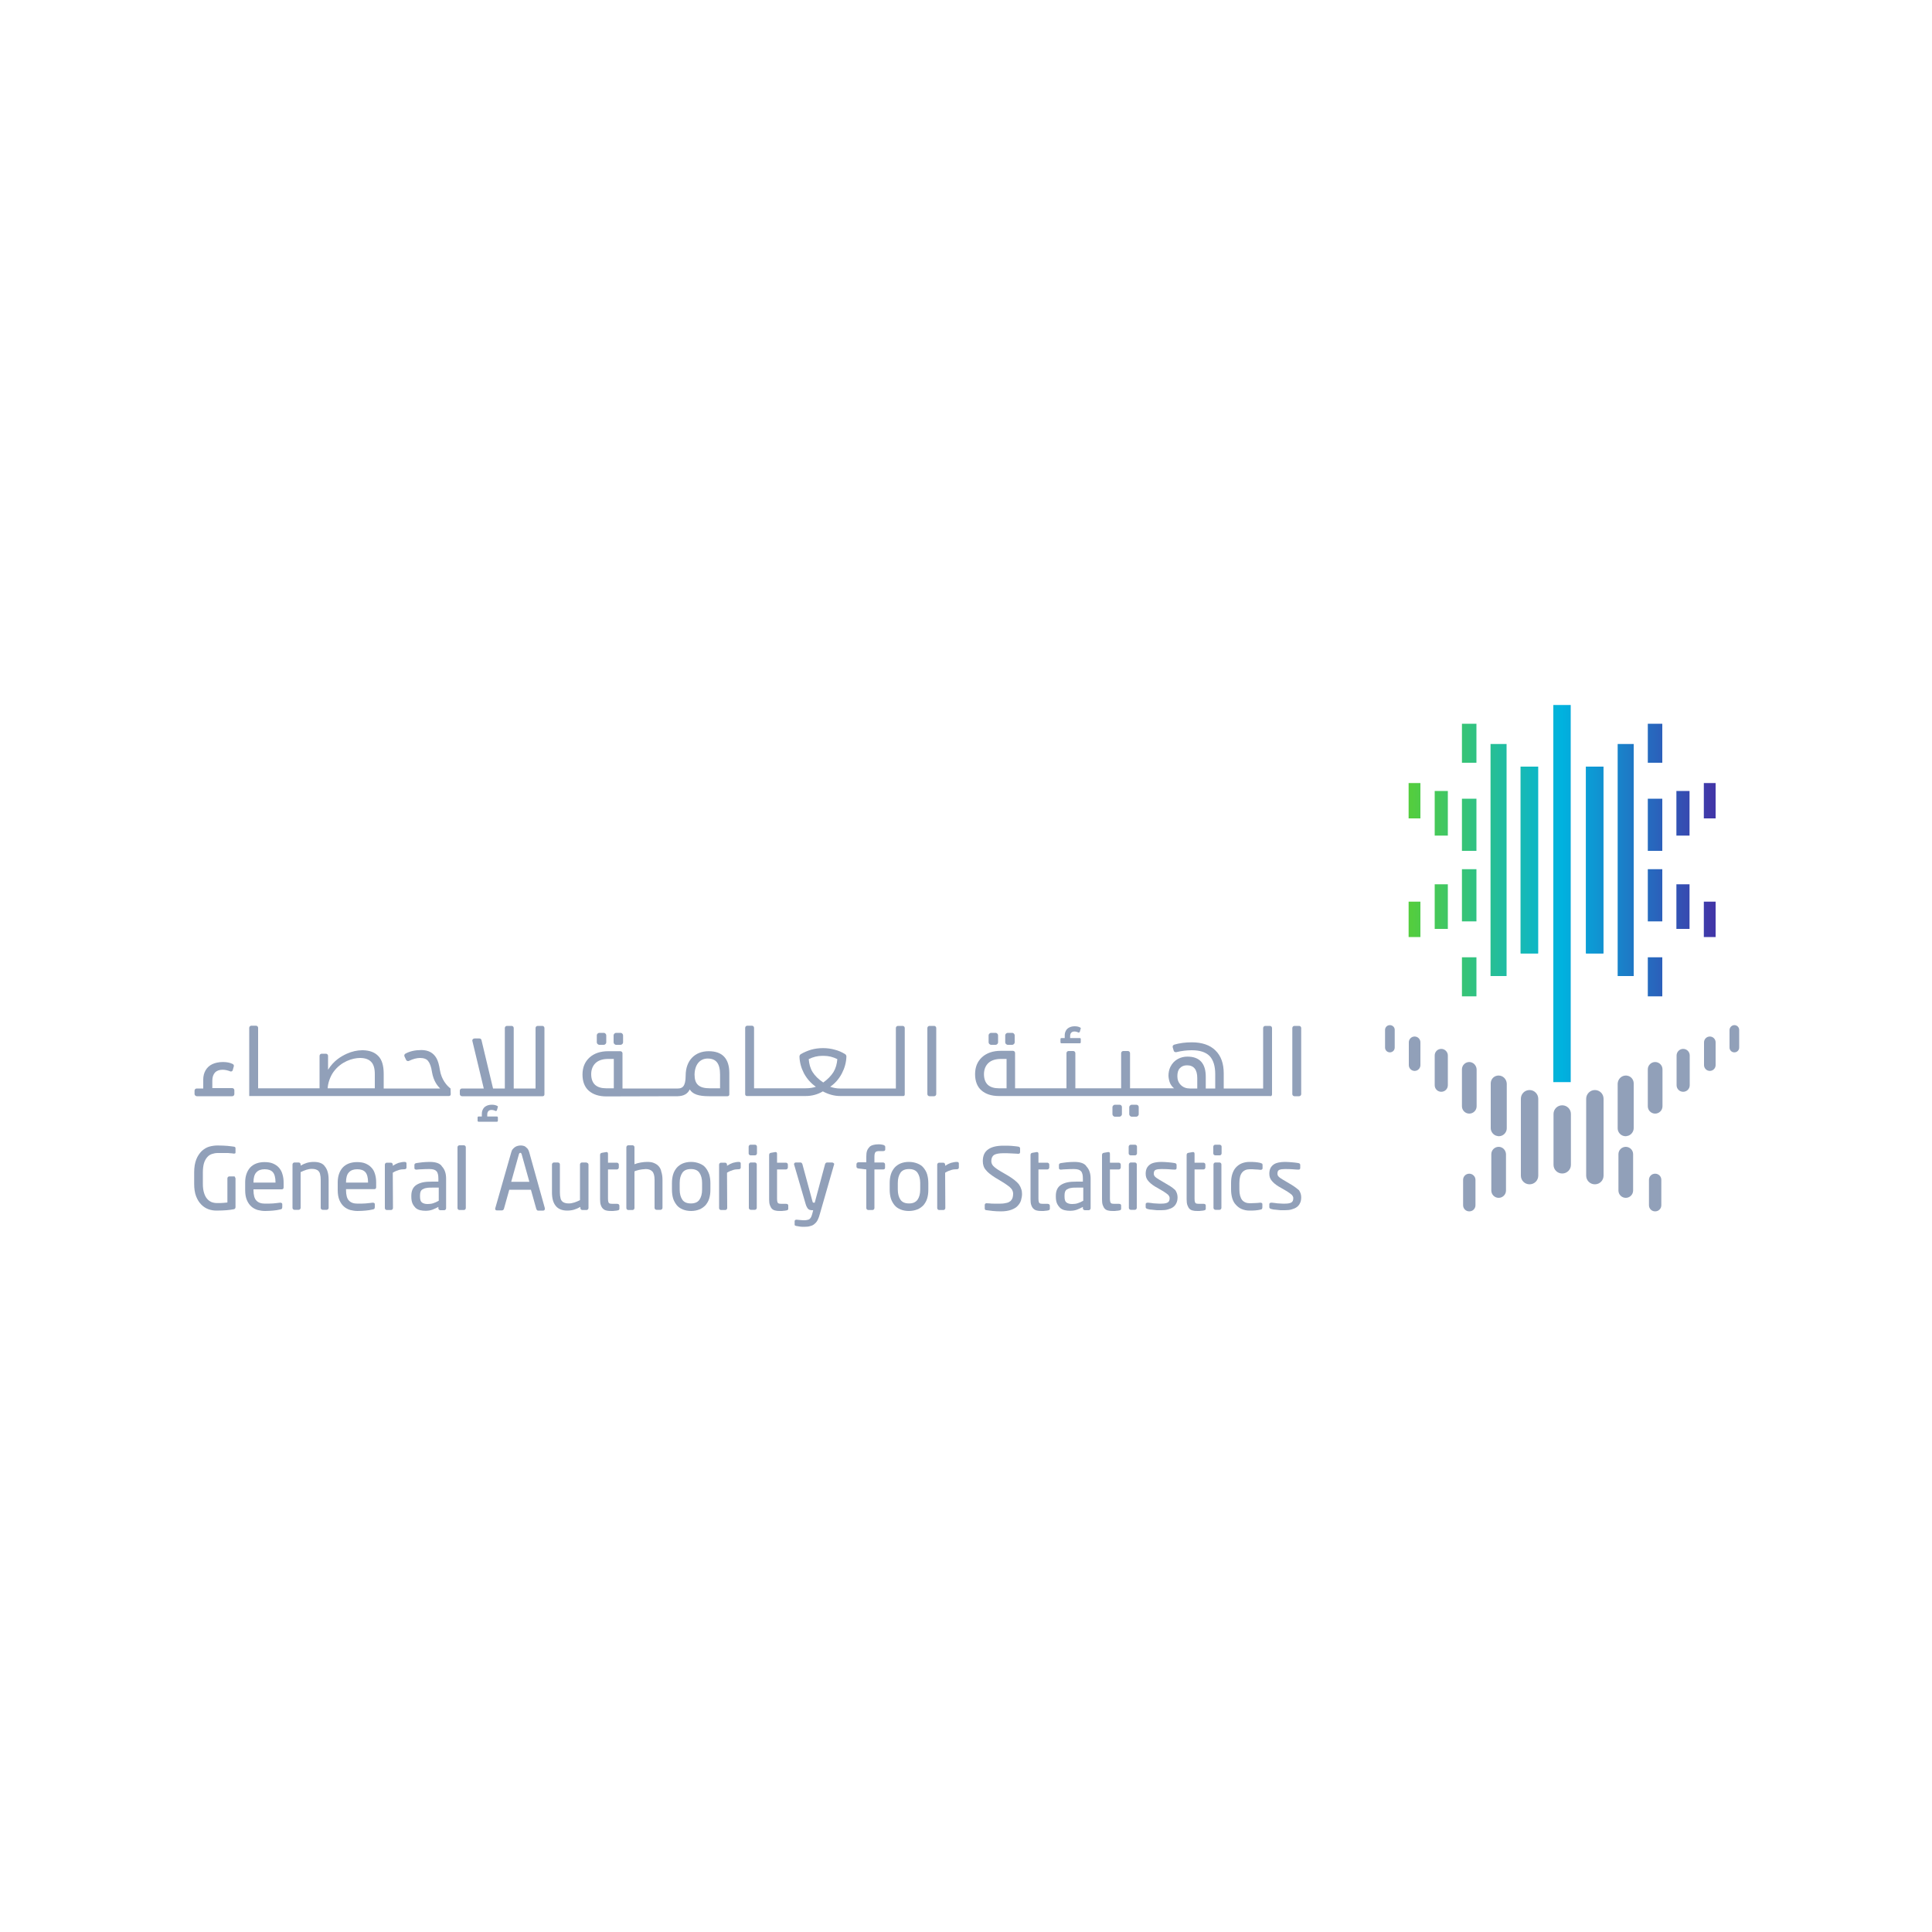<?xml version="1.0" encoding="utf-8"?>
<!-- Generator: Adobe Illustrator 23.0.1, SVG Export Plug-In . SVG Version: 6.00 Build 0)  -->
<svg version="1.1" id="Layer_1" xmlns="http://www.w3.org/2000/svg" xmlns:xlink="http://www.w3.org/1999/xlink" x="0px" y="0px"
	 viewBox="0 0 1000 1000" style="enable-background:new 0 0 1000 1000;" xml:space="preserve">
<style type="text/css">
	.st0{fill:#91A0B9;}
	.st1{clip-path:url(#SVGID_2_);fill:url(#SVGID_3_);}
	.st2{clip-path:url(#SVGID_5_);fill:url(#SVGID_6_);}
	.st3{clip-path:url(#SVGID_8_);fill:url(#SVGID_9_);}
	.st4{clip-path:url(#SVGID_11_);fill:url(#SVGID_12_);}
	.st5{clip-path:url(#SVGID_14_);fill:url(#SVGID_15_);}
	.st6{clip-path:url(#SVGID_17_);fill:url(#SVGID_18_);}
	.st7{clip-path:url(#SVGID_20_);fill:url(#SVGID_21_);}
	.st8{clip-path:url(#SVGID_23_);fill:url(#SVGID_24_);}
	.st9{clip-path:url(#SVGID_26_);fill:url(#SVGID_27_);}
	.st10{clip-path:url(#SVGID_29_);fill:url(#SVGID_30_);}
	.st11{clip-path:url(#SVGID_32_);fill:url(#SVGID_33_);}
	.st12{clip-path:url(#SVGID_35_);fill:url(#SVGID_36_);}
	.st13{clip-path:url(#SVGID_38_);fill:url(#SVGID_39_);}
	.st14{clip-path:url(#SVGID_41_);fill:url(#SVGID_42_);}
	.st15{clip-path:url(#SVGID_44_);fill:url(#SVGID_45_);}
	.st16{clip-path:url(#SVGID_47_);fill:url(#SVGID_48_);}
	.st17{clip-path:url(#SVGID_50_);fill:url(#SVGID_51_);}
	.st18{clip-path:url(#SVGID_53_);fill:url(#SVGID_54_);}
	.st19{clip-path:url(#SVGID_56_);fill:url(#SVGID_57_);}
	.st20{clip-path:url(#SVGID_59_);fill:url(#SVGID_60_);}
	.st21{clip-path:url(#SVGID_62_);fill:url(#SVGID_63_);}
	.st22{clip-path:url(#SVGID_65_);fill:url(#SVGID_66_);}
	.st23{clip-path:url(#SVGID_68_);fill:url(#SVGID_69_);}
</style>
<g>
	<g>
		<path class="st0" d="M101.9,567.4h18.3c0.6,0,1.1-0.5,1.1-1.1v-2c0-0.6-0.5-1.1-1.1-1.1h-10.3v-3.9c0-1.8,0.5-3.2,1.4-4.2
			c0.9-0.9,2.2-1.4,3.9-1.4c1.3,0,2.6,0.3,3.9,0.8c0.1,0.1,0.3,0.1,0.4,0.1c0.5,0,0.9-0.3,1-0.8l0.5-1.8c0.2-0.5-0.1-1.1-0.6-1.3
			c-1.4-0.7-3.1-1-5-1c-2.1,0-4,0.4-5.5,1.1c-1.5,0.7-2.7,1.8-3.5,3.2c-0.8,1.4-1.2,3-1.2,4.7l0,4.7h-3.4c-0.6,0-1.1,0.5-1.1,1.1
			v1.9C100.8,566.9,101.3,567.4,101.9,567.4"/>
		<path class="st0" d="M558.9,534.1l0.5-1.8c0.1-0.3-0.2-0.4-0.2-0.4c-0.8-0.5-1.8-0.7-2.9-0.7c-1.1,0-2,0.2-2.8,0.6
			c-0.8,0.4-1.4,0.9-1.8,1.7c-0.4,0.7-0.6,1.5-0.6,2.4l0,1.4h-1.7c-0.3,0-0.5,0.2-0.5,0.5v1.7c0,0.3,0.2,0.5,0.5,0.5h9.5
			c0.3,0,0.5-0.2,0.5-0.5v-1.7c0-0.3-0.2-0.5-0.5-0.5h-5v-1c0-0.8,0.2-1.4,0.6-1.8c0.4-0.4,0.9-0.6,1.6-0.6c0.7,0,1.5,0.2,2.2,0.6
			C558.3,534.3,558.7,534.5,558.9,534.1"/>
		<path class="st0" d="M257.2,574.7l0.5-1.8c0.1-0.3-0.2-0.4-0.2-0.4c-0.8-0.5-1.8-0.7-2.9-0.7c-1.1,0-2,0.2-2.8,0.6
			c-0.8,0.4-1.4,0.9-1.8,1.7c-0.4,0.7-0.6,1.5-0.6,2.4l0,1.4h-1.7c-0.3,0-0.5,0.2-0.5,0.5v1.7c0,0.3,0.2,0.5,0.5,0.5h9.5
			c0.3,0,0.5-0.2,0.5-0.5v-1.7c0-0.3-0.2-0.5-0.5-0.5h-5v-1c0-0.8,0.2-1.4,0.6-1.8c0.4-0.4,0.9-0.6,1.6-0.6c0.7,0,1.5,0.2,2.2,0.6
			C256.7,574.9,257.1,575.1,257.2,574.7"/>
		<path class="st0" d="M227.7,553.9c-0.4-2.7-1-4.8-1.8-6.2c-1.6-2.8-4.2-4.2-7.8-4.2c-3.2,0-6,0.6-8.3,1.9
			c-0.5,0.3-0.7,0.9-0.4,1.5l0.8,1.7c0.2,0.4,0.6,0.6,1,0.6c0.2,0,0.3,0,0.5-0.1c2.1-1,4-1.5,5.7-1.5c1.9,0,3.4,0.5,4.2,1.6
			c0.9,1.1,1.6,3,2,5.7c0.8,4.8,3,7.3,4.2,8.5h-29.2v-7.6c0-4.2-0.9-7.3-2.8-9.2c-1.8-1.9-4.4-2.9-7.8-3l-0.5,0
			c-2.6,0-5.3,0.6-8,1.8c-3,1.4-6.7,3.5-9.7,8.3v-7.2c0-0.6-0.5-1.1-1.1-1.1h-2.2c-0.6,0-1.1,0.5-1.1,1.1v16.8h-31.8v-31.3
			c0-0.6-0.5-1.1-1.1-1.1h-2.4c-0.6,0-1.1,0.5-1.1,1.1v35.3h103.4c0.5,0,0.9-0.4,0.9-0.9l-0.1-3C231.3,562,228.5,558.8,227.7,553.9
			 M169.6,563.3c0.1-2.6,1.3-6.2,3.1-8.6c3.8-5.2,9.7-7.1,13.7-7.1c2.5,0,4.5,0.7,5.7,2c1.3,1.3,1.9,3.5,1.9,6.3v7.4H169.6z"/>
		<path class="st0" d="M239.1,567.4h41.8c0.5,0,0.9-0.4,0.9-0.9v-34.4c0-0.6-0.5-1.1-1.1-1.1h-2.4c-0.6,0-1.1,0.5-1.1,1.1v31.3
			h-11.3v-31.3c0-0.6-0.5-1.1-1.1-1.1h-2.4c-0.6,0-1.1,0.5-1.1,1.1v31.3h-6.1l-6-25.1c-0.1-0.5-0.6-0.8-1.1-0.8l-2.5,0
			c-0.3,0-0.7,0.2-0.9,0.4c-0.2,0.3-0.3,0.6-0.2,0.9l5.9,24.6h-11.3c-0.6,0-1.1,0.5-1.1,1.1v1.8C238,566.9,238.5,567.4,239.1,567.4"
			/>
		<path class="st0" d="M468.3,566.5v-34.4c0-0.6-0.5-1.1-1.1-1.1h-2.4c-0.6,0-1.1,0.5-1.1,1.1v31.3h-29c-1.6,0-3.3-0.3-5-0.9
			c2.6-1.8,4.6-4.1,6.1-7c1.4-2.7,2.2-5.6,2.3-8.6c0-0.5-0.2-1-0.7-1.3c-1.6-1-3.4-1.8-5.4-2.3c-1.8-0.5-3.8-0.8-6-0.8
			c-2.2,0-4.3,0.3-6.1,0.8c-2,0.6-3.8,1.4-5.4,2.3c-0.4,0.3-0.7,0.7-0.7,1.3c0.1,3,0.9,5.9,2.3,8.6c1.5,2.8,3.6,5.2,6.2,7
			c-1.4,0.5-3.2,0.8-5.4,0.8h-26.6v-31.3c0-0.6-0.5-1.1-1.1-1.1h-2.4c-0.6,0-1.1,0.5-1.1,1.1v34.4c0,0.5,0.4,0.9,0.9,0.9H417
			c3.2,0,6.2-0.8,8.9-2.4c3,1.6,6,2.4,9,2.4h32.6C467.9,567.4,468.3,567,468.3,566.5 M420.6,554.9c-1.2-1.9-1.8-4.2-2-6.7
			c2.2-1.1,4.5-1.7,7-1.7h0.8c2.5,0,4.8,0.6,7,1.7c-0.2,2.5-0.8,4.7-2,6.7c-1.2,1.9-3,3.8-5.3,5.4
			C423.6,558.6,421.8,556.8,420.6,554.9"/>
		<path class="st0" d="M483.5,531h-2.4c-0.6,0-1.1,0.5-1.1,1.1v34.2c0,0.6,0.5,1.1,1.1,1.1h2.4c0.6,0,1.1-0.5,1.1-1.1v-34.2
			C484.6,531.5,484.1,531,483.5,531"/>
		<path class="st0" d="M657.5,567.4c0.5,0,0.9-0.4,0.9-0.9v-34.4c0-0.6-0.5-1.1-1.1-1.1h-2.4c-0.6,0-1.1,0.5-1.1,1.1v31.3h-20.4
			v-7.8c0-5.1-1.4-9.1-4.3-11.9c-2.8-2.8-7-4.2-12.2-4.2c-3.3,0-6.4,0.4-9.1,1.2c-0.3,0.1-0.5,0.3-0.7,0.5c-0.1,0.3-0.2,0.6-0.1,0.9
			l0.5,1.7c0.1,0.5,0.6,0.8,1.1,0.8c0.1,0,0.2,0,0.2,0c2.9-0.7,5.5-1,8.1-1c4.2,0,7.2,1,9.2,3c1.9,2,2.9,5.2,2.9,9.4v7.4h-4.9v-6.1
			c0-6.9-3.2-10.4-9.5-10.4c-1.8,0-3.4,0.4-4.9,1.2c-1.7,0.9-3,2.3-3.9,4.1c-0.7,1.4-1,3-1,4.7c0.1,1.5,0.4,2.8,0.9,3.9
			c0.5,1,1.2,1.9,2,2.5h-22.8v-18.2c0-0.6-0.5-1.1-1.1-1.1h-2.4c-0.6,0-1.1,0.5-1.1,1.1v18.2h-23.7v-18.2c0-0.6-0.5-1.1-1.1-1.1
			h-2.4c-0.6,0-1.1,0.5-1.1,1.1v18.2h-26.6v-18.3c0-0.6-0.5-1.1-1.1-1.1H518c-4,0-7.3,1.1-9.7,3.3c-2.4,2.2-3.6,5.1-3.6,8.8
			c0,3.6,1.1,6.5,3.3,8.4c2.2,1.9,5.2,2.9,9.1,2.9H657.5z M614.4,551.4c3.5,0,5.3,2.2,5.3,6.6v5.4h-3.8c-1.9,0-3.5-0.6-4.7-1.8
			c-1.2-1.2-1.8-2.7-1.8-4.5c0-1.9,0.4-3.3,1.3-4.2C611.6,551.9,612.8,551.4,614.4,551.4 M521,548v15.3h-4c-2.4,0-4.4-0.6-5.7-1.8
			c-1.3-1.2-2-3.1-2-5.5c0-2.4,0.8-4.4,2.3-5.8c1.5-1.4,3.7-2.1,6.6-2.1H521z"/>
		<path class="st0" d="M672.4,531H670c-0.6,0-1.1,0.5-1.1,1.1v34.2c0,0.6,0.5,1.1,1.1,1.1h2.4c0.6,0,1.1-0.5,1.1-1.1v-34.2
			C673.5,531.5,673,531,672.4,531"/>
		<path class="st0" d="M350.8,567.4c3.1-0.1,5.1-1.2,6.2-3.5c1.6,2.5,4.6,3.5,10,3.5h9.6c0.5,0,0.9-0.4,0.9-0.9v-11
			c0-7.6-3.6-11.4-10.7-11.4c-7.2,0-11.9,4.9-11.9,12.6c0,5.9-1.9,6.7-4.1,6.7h-28.6v-18.2c0-0.6-0.5-1.1-1.1-1.1h-6.3
			c-4,0-7.3,1.1-9.7,3.3c-2.4,2.2-3.6,5.1-3.6,8.8c0,3.6,1.1,6.5,3.3,8.4c2.2,1.9,5.2,2.9,9.1,2.9
			C350.8,567.4,350.8,567.4,350.8,567.4 M317.7,548v15.3h-4c-2.4,0-4.4-0.6-5.7-1.8c-1.3-1.2-2-3.1-2-5.5c0-2.4,0.8-4.4,2.3-5.8
			c1.5-1.4,3.7-2.1,6.6-2.1H317.7z M366.3,547.9c4.4,0,6.4,2.6,6.4,8.3v7.1h-5.3c-5.6,0-7.9-2.1-7.9-7.1
			C359.6,551.1,362.2,547.9,366.3,547.9"/>
		<path class="st0" d="M588.1,571.8h-2.3c-0.3,0-0.6,0.1-0.9,0.4c-0.2,0.2-0.4,0.5-0.4,0.9v3.6c0,0.3,0.1,0.6,0.4,0.9
			c0.2,0.2,0.5,0.4,0.9,0.4h2.3c0.3,0,0.6-0.1,0.9-0.4c0.2-0.2,0.4-0.5,0.4-0.9V573c0-0.3-0.1-0.6-0.4-0.9
			C588.7,571.9,588.4,571.8,588.1,571.8"/>
		<path class="st0" d="M579.4,571.8h-2.3c-0.3,0-0.6,0.1-0.9,0.4c-0.2,0.2-0.4,0.5-0.4,0.9v3.6c0,0.3,0.1,0.6,0.4,0.9
			c0.2,0.2,0.5,0.4,0.9,0.4h2.3c0.3,0,0.6-0.1,0.9-0.4c0.2-0.2,0.4-0.5,0.4-0.9V573c0-0.3-0.1-0.6-0.4-0.9
			C580.1,571.9,579.8,571.8,579.4,571.8"/>
		<path class="st0" d="M521.6,540.8h2.3c0.3,0,0.6-0.1,0.9-0.4c0.2-0.2,0.4-0.5,0.4-0.9v-3.6c0-0.3-0.1-0.6-0.4-0.9
			c-0.2-0.2-0.5-0.4-0.9-0.4h-2.3c-0.3,0-0.6,0.1-0.9,0.4c-0.2,0.2-0.4,0.5-0.4,0.9v3.6c0,0.3,0.1,0.6,0.4,0.9
			C521,540.6,521.3,540.8,521.6,540.8"/>
		<path class="st0" d="M513,540.8h2.3c0.3,0,0.6-0.1,0.9-0.4c0.2-0.2,0.4-0.5,0.4-0.9v-3.6c0-0.3-0.1-0.6-0.4-0.9
			c-0.2-0.2-0.5-0.4-0.9-0.4H513c-0.3,0-0.6,0.1-0.9,0.4c-0.2,0.2-0.4,0.5-0.4,0.9v3.6c0,0.3,0.1,0.6,0.4,0.9
			C512.4,540.6,512.7,540.8,513,540.8"/>
		<path class="st0" d="M318.9,540.8h2.3c0.3,0,0.6-0.1,0.9-0.4c0.2-0.2,0.4-0.5,0.4-0.9v-3.6c0-0.3-0.1-0.6-0.4-0.9
			c-0.2-0.2-0.5-0.4-0.9-0.4h-2.3c-0.3,0-0.6,0.1-0.9,0.4c-0.2,0.2-0.4,0.5-0.4,0.9v3.6c0,0.3,0.1,0.6,0.4,0.9
			C318.3,540.6,318.5,540.8,318.9,540.8"/>
		<path class="st0" d="M310.2,540.8h2.3c0.3,0,0.6-0.1,0.9-0.4c0.2-0.2,0.4-0.5,0.4-0.9v-3.6c0-0.3-0.1-0.6-0.4-0.9
			c-0.2-0.2-0.5-0.4-0.9-0.4h-2.3c-0.3,0-0.6,0.1-0.9,0.4c-0.2,0.2-0.4,0.5-0.4,0.9v3.6c0,0.3,0.1,0.6,0.4,0.9
			C309.6,540.6,309.9,540.8,310.2,540.8"/>
		<path class="st0" d="M121.1,608.9h-2.4c-0.3,0-0.5,0.1-0.7,0.3c-0.2,0.2-0.3,0.5-0.3,0.7v12.5c-0.5,0.1-1.2,0.1-2,0.2
			c-0.9,0.1-2,0.1-3.4,0.1c-1,0-2-0.2-2.8-0.5c-0.9-0.4-1.6-0.9-2.3-1.7c-0.7-0.8-1.2-1.8-1.6-3.1c-0.4-1.3-0.6-2.8-0.6-4.6v-5.9
			c0-1.9,0.2-3.6,0.6-4.9c0.4-1.3,1-2.3,1.7-3.1c0.7-0.8,1.5-1.3,2.4-1.6c0.9-0.3,1.9-0.5,2.9-0.5c0.9,0,1.8,0,2.5,0l2.1,0
			c0.6,0,1.3,0,1.9,0.1c0.6,0,1.2,0.1,1.9,0.2h0.2c0.7,0,0.7-0.4,0.7-0.6v-2.2c0-0.4-0.2-0.5-0.3-0.6c-0.2-0.1-0.4-0.2-0.6-0.2
			c-0.9-0.1-2-0.3-3.3-0.4c-1.3-0.1-3.1-0.2-5.1-0.2c-1.4,0-2.9,0.2-4.3,0.6c-1.4,0.4-2.7,1.2-3.9,2.3c-1.1,1.1-2.1,2.5-2.8,4.3
			c-0.7,1.8-1.1,4-1.1,6.7v5.9c0,2.5,0.3,4.7,1,6.5c0.7,1.8,1.6,3.2,2.7,4.3c1.1,1.1,2.3,1.9,3.7,2.4c1.4,0.5,2.8,0.7,4.2,0.7
			c2.1,0,3.8-0.1,5.2-0.2c1.3-0.1,2.6-0.3,3.7-0.5c0.6-0.1,0.9-0.5,0.9-1.2V610c0-0.3-0.1-0.5-0.3-0.7
			C121.7,609,121.4,608.9,121.1,608.9"/>
		<path class="st0" d="M144.3,604.3c-0.8-0.9-1.9-1.6-3.1-2.1c-1.2-0.5-2.7-0.7-4.3-0.7c-3.2,0-5.7,1-7.4,2.8
			c-1.7,1.9-2.6,4.5-2.6,7.7v4c0,2.1,0.3,3.8,0.9,5.2c0.6,1.4,1.4,2.5,2.3,3.3c0.9,0.8,2,1.4,3.3,1.8c1.2,0.3,2.5,0.5,3.8,0.5
			c1.5,0,2.9-0.1,4.1-0.2c1.3-0.1,2.5-0.3,3.8-0.6c0.4-0.1,0.7-0.2,0.8-0.4c0.1-0.2,0.2-0.5,0.2-0.8v-1.5c0-0.3-0.1-0.5-0.3-0.6
			c-0.2-0.1-0.4-0.2-0.6-0.2l-0.2,0c-1,0.1-2.3,0.3-3.7,0.4c-1.4,0.1-2.8,0.1-4.1,0.1c-2,0-3.5-0.5-4.5-1.6c-1-1-1.5-2.9-1.5-5.4
			v-0.4h14.6c0.4,0,1-0.1,1-1.1v-2.4c0-1.6-0.2-3-0.6-4.3C145.8,606.3,145.1,605.2,144.3,604.3 M131.2,611.9c0-2.3,0.5-4.1,1.5-5.1
			c1-1.1,2.4-1.6,4.3-1.6c1.9,0,3.3,0.5,4.2,1.5c0.9,1,1.4,2.8,1.4,5.2v0.2h-11.4V611.9z"/>
		<path class="st0" d="M162.4,601.4c-1.3,0-2.6,0.2-3.6,0.5c-1,0.3-2.1,0.8-3.2,1.4v-0.6c0-0.3-0.1-0.5-0.3-0.7
			c-0.2-0.2-0.4-0.3-0.7-0.3h-2.2c-0.3,0-0.5,0.1-0.7,0.3c-0.2,0.2-0.3,0.5-0.3,0.7v22.5c0,0.3,0.1,0.5,0.3,0.7
			c0.2,0.2,0.4,0.3,0.7,0.3h2.2c0.3,0,0.5-0.1,0.7-0.3c0.2-0.2,0.3-0.5,0.3-0.7v-18.5c1-0.5,2-0.9,2.9-1.2c1-0.3,1.9-0.5,2.9-0.5
			c0.8,0,1.5,0.1,2.1,0.3c0.6,0.2,1.1,0.5,1.4,0.9c0.4,0.4,0.7,1,0.8,1.7c0.2,0.7,0.3,1.7,0.3,2.8v14.5c0,0.3,0.1,0.5,0.3,0.7
			c0.2,0.2,0.5,0.3,0.7,0.3h2.1c0.3,0,0.5-0.1,0.7-0.3c0.2-0.2,0.3-0.5,0.3-0.7v-14.5c0-3-0.6-5.3-1.9-6.9
			C167.2,602.2,165.2,601.4,162.4,601.4"/>
		<path class="st0" d="M192.2,604.3c-0.8-0.9-1.9-1.6-3.1-2.1c-1.2-0.5-2.7-0.7-4.3-0.7c-3.2,0-5.7,1-7.4,2.8
			c-1.7,1.9-2.6,4.5-2.6,7.7v4c0,2.1,0.3,3.8,0.9,5.2c0.6,1.4,1.4,2.5,2.3,3.3c0.9,0.8,2,1.4,3.3,1.8c1.2,0.3,2.5,0.5,3.8,0.5
			c1.5,0,2.9-0.1,4.1-0.2c1.3-0.1,2.5-0.3,3.8-0.6c0.4-0.1,0.7-0.2,0.8-0.4c0.1-0.2,0.2-0.5,0.2-0.8v-1.5c0-0.4-0.2-0.5-0.3-0.6
			c-0.2-0.1-0.4-0.2-0.6-0.2l-0.2,0c-1,0.1-2.3,0.3-3.7,0.4c-1.4,0.1-2.8,0.1-4.1,0.1c-2,0-3.5-0.5-4.5-1.6c-1-1-1.5-2.9-1.5-5.5
			v-0.4h14.6c0.4,0,1-0.1,1-1.1v-2.4c0-1.6-0.2-3-0.6-4.3C193.7,606.3,193.1,605.2,192.2,604.3 M179.1,611.9c0-2.3,0.5-4.1,1.5-5.1
			c1-1.1,2.4-1.6,4.3-1.6c1.9,0,3.3,0.5,4.2,1.5c0.9,1,1.4,2.8,1.4,5.2v0.2h-11.4V611.9z"/>
		<path class="st0" d="M209.4,601.4c-1,0-2,0.2-3.1,0.5c-0.9,0.3-1.9,0.8-3,1.5v-0.6c0-0.3-0.1-0.5-0.3-0.7
			c-0.2-0.2-0.4-0.3-0.7-0.3h-2.1c-0.3,0-0.5,0.1-0.7,0.3c-0.2,0.2-0.3,0.5-0.3,0.7v22.5c0,0.3,0.1,0.5,0.3,0.7
			c0.2,0.2,0.4,0.3,0.7,0.3h2.2c0.3,0,0.5-0.1,0.7-0.3c0.2-0.2,0.3-0.5,0.3-0.7l-0.1-18.3c1.1-0.7,2.1-1.1,3.1-1.4
			c0.9-0.3,1.9-0.4,2.9-0.4c1,0,1.1-0.6,1.1-0.9v-1.8C210.5,601.7,210.1,601.4,209.4,601.4"/>
		<path class="st0" d="M222.5,601.4c-1.5,0-2.8,0.1-3.9,0.2c-1.1,0.1-2.1,0.3-3,0.4c-0.9,0.1-1.1,0.6-1.1,1v1.5
			c0,0.4,0.1,0.6,0.3,0.7c0.2,0.1,0.4,0.2,0.6,0.2h0.2c0.9-0.1,1.9-0.2,3-0.2c1.1-0.1,2.4-0.1,3.8-0.1c1.7,0,2.9,0.4,3.5,1.1
			c0.7,0.7,1,2,1,3.8v1.6h-3.1c-2,0-3.7,0.1-5,0.4c-1.4,0.3-2.5,0.8-3.4,1.4c-0.9,0.6-1.5,1.4-1.9,2.3c-0.4,0.9-0.6,2-0.6,3.2v0.5
			c0,1.4,0.2,2.6,0.6,3.5c0.4,0.9,1,1.7,1.6,2.3c0.7,0.6,1.5,1,2.4,1.2c0.9,0.2,1.8,0.3,2.8,0.3c1.3,0,2.5-0.2,3.6-0.6
			c1-0.4,2.1-0.9,3-1.4v0.7c0,0.3,0.1,0.5,0.3,0.7c0.2,0.2,0.5,0.3,0.7,0.3h2c0.3,0,0.5-0.1,0.7-0.3c0.2-0.2,0.3-0.5,0.3-0.7v-15.4
			c0-2.6-0.7-4.7-2.1-6.2C227.9,602.2,225.6,601.4,222.5,601.4 M217.4,618.7c0-0.8,0.1-1.4,0.3-1.9c0.2-0.5,0.5-0.9,1-1.2
			c0.5-0.3,1.2-0.6,2-0.7c0.9-0.2,2-0.2,3.3-0.2h3.1v6.8c-1,0.6-2,1-2.9,1.3c-0.9,0.3-1.9,0.4-2.9,0.4c-1.3,0-2.2-0.3-2.9-0.8
			c-0.7-0.5-1-1.5-1-3.1V618.7z"/>
		<path class="st0" d="M240.1,592.8h-2.3c-0.3,0-0.5,0.1-0.7,0.3c-0.2,0.2-0.3,0.4-0.3,0.7v31.5c0,0.3,0.1,0.5,0.3,0.7
			c0.2,0.2,0.4,0.3,0.7,0.3h2.3c0.3,0,0.5-0.1,0.7-0.3c0.2-0.2,0.3-0.5,0.3-0.7v-31.5c0-0.3-0.1-0.5-0.3-0.7
			C240.6,592.9,240.4,592.8,240.1,592.8"/>
		<path class="st0" d="M273.9,596.3c-0.2-0.7-0.5-1.3-0.8-1.7c-0.4-0.4-0.8-0.8-1.2-1.1c-0.4-0.3-0.9-0.4-1.3-0.5
			c-0.4-0.1-0.9-0.1-1.3-0.1c-0.4,0-0.9,0.1-1.3,0.2c-0.5,0.1-0.9,0.3-1.4,0.6c-0.4,0.3-0.8,0.6-1.2,1.1c-0.4,0.4-0.6,1-0.8,1.7
			l-8.2,28.7c0,0.1-0.1,0.2-0.1,0.4c0,0.6,0.3,0.9,0.9,0.9h2.6c0.2,0,0.4-0.1,0.6-0.2c0.2-0.2,0.3-0.3,0.4-0.5l2.8-10h11.2l2.8,10
			c0.1,0.2,0.2,0.4,0.3,0.5c0.1,0.2,0.4,0.3,0.6,0.3h2.6c0.6,0,0.9-0.3,0.9-0.9c0-0.2,0-0.3,0-0.4L273.9,596.3z M264.6,611.7l4-14.3
			c0.2-0.6,0.5-0.7,0.7-0.7c0.2,0,0.5,0.1,0.7,0.7l4,14.3H264.6z"/>
		<path class="st0" d="M303.4,601.7h-2.2c-0.3,0-0.5,0.1-0.7,0.3c-0.2,0.2-0.3,0.5-0.3,0.7v18.5c-1,0.5-2,0.9-2.9,1.2
			c-1,0.3-1.9,0.5-2.9,0.5c-0.8,0-1.6-0.1-2.1-0.3c-0.6-0.2-1.1-0.5-1.4-0.9c-0.4-0.4-0.7-1-0.8-1.7c-0.2-0.7-0.3-1.7-0.3-2.8v-14.5
			c0-0.3-0.1-0.5-0.3-0.7c-0.2-0.2-0.5-0.3-0.7-0.3h-2.1c-0.3,0-0.5,0.1-0.7,0.3c-0.2,0.2-0.3,0.5-0.3,0.7v14.5c0,3,0.6,5.3,1.9,6.9
			c1.2,1.6,3.3,2.5,6,2.5c1.3,0,2.6-0.2,3.6-0.5c1-0.3,2.1-0.8,3.2-1.4v0.6c0,0.3,0.1,0.5,0.3,0.7c0.2,0.2,0.4,0.3,0.7,0.3h2.2
			c0.3,0,0.5-0.1,0.7-0.3c0.2-0.2,0.3-0.5,0.3-0.7v-22.5c0-0.3-0.1-0.5-0.3-0.7C303.9,601.8,303.6,601.7,303.4,601.7"/>
		<path class="st0" d="M319.4,623.1h-2.5c-0.8,0-1.4-0.1-1.7-0.4c-0.2-0.2-0.5-0.7-0.5-2.2v-15.2h4.6c0.3,0,0.5-0.1,0.7-0.3
			c0.2-0.2,0.3-0.5,0.3-0.7v-1.5c0-0.3-0.1-0.5-0.3-0.7c-0.2-0.2-0.5-0.3-0.7-0.3h-4.6v-4.6c0-0.3-0.1-0.5-0.2-0.7
			c-0.2-0.2-0.4-0.2-0.7-0.2c0,0-2.3,0.4-2.3,0.4c-0.6,0.1-0.9,0.5-0.9,1.1v23c0,1.2,0.1,2.2,0.4,3c0.3,0.8,0.6,1.4,1.2,1.9
			c0.5,0.5,1.2,0.8,1.9,0.9c0.8,0.2,1.7,0.2,2.7,0.2c0.4,0,0.9,0,1.4-0.1c0.5,0,1-0.1,1.5-0.2c0.8-0.1,0.9-0.6,0.9-0.9v-1.6
			C320.5,623.6,320.3,623.1,319.4,623.1"/>
		<path class="st0" d="M340.9,603.6c-0.7-0.8-1.6-1.3-2.6-1.7c-1-0.4-2.1-0.5-3.3-0.5c-0.9,0-2.1,0.1-3.3,0.3
			c-1.2,0.2-2.3,0.5-3.3,0.9v-8.8c0-0.3-0.1-0.5-0.3-0.7c-0.2-0.2-0.4-0.3-0.7-0.3h-2.2c-0.3,0-0.5,0.1-0.7,0.3
			c-0.2,0.2-0.3,0.5-0.3,0.7v31.5c0,0.3,0.1,0.5,0.3,0.7c0.2,0.2,0.4,0.3,0.7,0.3h2.2c0.3,0,0.5-0.1,0.7-0.3
			c0.2-0.2,0.3-0.5,0.3-0.7v-19c0.4-0.2,0.9-0.4,1.4-0.5c0.6-0.2,1.1-0.3,1.7-0.4c0.6-0.1,1.1-0.2,1.6-0.2c0.5,0,0.9-0.1,1.2-0.1
			c1.4,0,2.5,0.4,3.3,1.2c0.8,0.8,1.2,2.3,1.2,4.4v14.5c0,0.3,0.1,0.5,0.3,0.7c0.2,0.2,0.5,0.3,0.7,0.3h2.1c0.3,0,0.5-0.1,0.7-0.3
			c0.2-0.2,0.3-0.5,0.3-0.7v-14.5c0-1.6-0.2-3-0.6-4.2C342.1,605.3,341.6,604.4,340.9,603.6"/>
		<path class="st0" d="M365.2,604.4c-0.8-1-1.9-1.7-3.2-2.2c-1.3-0.5-2.7-0.8-4.3-0.8c-1.6,0-3.1,0.3-4.3,0.8
			c-1.2,0.5-2.3,1.3-3.1,2.2c-0.8,1-1.5,2.1-1.9,3.5c-0.4,1.3-0.6,2.8-0.6,4.5v3.4c0,1.6,0.2,3.1,0.6,4.5c0.4,1.3,1.1,2.5,1.9,3.5
			c0.8,1,1.9,1.7,3.1,2.2c1.2,0.5,2.7,0.8,4.3,0.8c1.6,0,3.1-0.3,4.3-0.8c1.3-0.5,2.3-1.3,3.2-2.2c0.8-1,1.5-2.1,1.9-3.5
			c0.4-1.3,0.6-2.8,0.6-4.5v-3.4c0-1.6-0.2-3.1-0.6-4.5C366.6,606.5,366,605.4,365.2,604.4 M357.6,622.9c-2,0-3.5-0.6-4.4-1.9
			c-0.9-1.3-1.4-3.1-1.4-5.3v-3.4c0-2.3,0.5-4,1.4-5.3c0.9-1.3,2.4-1.9,4.4-1.9c2,0,3.5,0.6,4.4,1.9c0.9,1.3,1.4,3.1,1.4,5.3v3.4
			c0,2.3-0.5,4-1.4,5.3C361.1,622.3,359.6,622.9,357.6,622.9"/>
		<path class="st0" d="M382.4,601.4c-1,0-2,0.2-3.1,0.5c-0.9,0.3-1.9,0.8-3,1.5v-0.6c0-0.3-0.1-0.5-0.3-0.7
			c-0.2-0.2-0.4-0.3-0.7-0.3h-2.1c-0.3,0-0.5,0.1-0.7,0.3c-0.2,0.2-0.3,0.5-0.3,0.7v22.5c0,0.3,0.1,0.5,0.3,0.7
			c0.2,0.2,0.4,0.3,0.7,0.3h2.2c0.3,0,0.5-0.1,0.7-0.3c0.2-0.2,0.3-0.5,0.3-0.7l-0.1-18.3c1.1-0.7,2.1-1.1,3.1-1.4
			c0.9-0.3,1.9-0.4,2.9-0.4c1,0,1.1-0.6,1.1-0.9v-1.8C383.5,601.7,383.1,601.4,382.4,601.4"/>
		<path class="st0" d="M390.7,601.7h-2.1c-0.3,0-0.5,0.1-0.7,0.3c-0.2,0.2-0.3,0.5-0.3,0.7v22.5c0,0.3,0.1,0.5,0.3,0.7
			c0.2,0.2,0.5,0.3,0.7,0.3h2.1c0.3,0,0.5-0.1,0.7-0.3c0.2-0.2,0.3-0.5,0.3-0.7v-22.5c0-0.3-0.1-0.5-0.3-0.7
			C391.2,601.8,391,601.7,390.7,601.7"/>
		<path class="st0" d="M390.8,592.5h-2.3c-0.3,0-0.5,0.1-0.7,0.3c-0.2,0.2-0.3,0.5-0.3,0.7v3.5c0,0.3,0.1,0.5,0.3,0.7
			c0.2,0.2,0.5,0.3,0.7,0.3h2.3c0.3,0,0.5-0.1,0.7-0.3c0.2-0.2,0.3-0.5,0.3-0.7v-3.5c0-0.3-0.1-0.5-0.3-0.7
			C391.3,592.6,391.1,592.5,390.8,592.5"/>
		<path class="st0" d="M406.9,623.1h-2.5c-0.8,0-1.4-0.1-1.7-0.4c-0.2-0.2-0.5-0.7-0.5-2.2v-15.2h4.6c0.3,0,0.5-0.1,0.7-0.3
			c0.2-0.2,0.3-0.5,0.3-0.7v-1.5c0-0.3-0.1-0.5-0.3-0.7c-0.2-0.2-0.5-0.3-0.7-0.3h-4.6v-4.6c0-0.3-0.1-0.5-0.2-0.7
			c-0.2-0.2-0.4-0.2-0.7-0.2c0,0-2.3,0.4-2.3,0.4c-0.6,0.1-0.9,0.5-0.9,1.1v23c0,1.2,0.1,2.2,0.4,3c0.3,0.8,0.6,1.4,1.1,1.9
			c0.5,0.5,1.2,0.8,1.9,0.9c0.8,0.2,1.7,0.2,2.7,0.2c0.4,0,0.9,0,1.4-0.1c0.5,0,1-0.1,1.5-0.2c0.8-0.1,0.9-0.6,0.9-0.9v-1.6
			C408,623.6,407.8,623.1,406.9,623.1"/>
		<path class="st0" d="M430.6,601.7h-2.5c-0.2,0-0.5,0.1-0.6,0.2c-0.2,0.2-0.3,0.3-0.4,0.5l-5.4,20.1h-0.6c-0.1,0-0.2,0-0.3-0.1
			c-0.1,0-0.2-0.2-0.3-0.7l-5.2-19.2c-0.1-0.2-0.2-0.4-0.3-0.5c-0.2-0.2-0.4-0.3-0.6-0.3H412c-0.6,0-1,0.3-1,0.9
			c0,0.2,0,0.3,0.1,0.4l5.9,20.2c0.2,0.7,0.4,1.2,0.7,1.7c0.2,0.4,0.5,0.8,0.8,1c0.3,0.2,0.6,0.4,1,0.4c0.3,0.1,0.6,0.1,1,0.1h0.4
			l-0.4,1.6c-0.2,0.7-0.4,1.4-0.6,1.8c-0.2,0.5-0.5,0.8-0.8,1.1c-0.3,0.3-0.7,0.4-1.1,0.5c-0.5,0.1-1,0.2-1.6,0.2
			c-0.5,0-1.1,0-2-0.1c-0.8-0.1-1.5-0.1-2.1-0.2c-0.9,0-1,0.5-1,0.9v1.6c0,0.4,0.2,0.6,0.4,0.6c0.2,0.1,0.4,0.2,0.7,0.2
			c0.5,0.1,1.1,0.2,1.8,0.3c0.7,0.1,1.4,0.1,2,0.1c1.3,0,2.4-0.1,3.2-0.4c0.9-0.2,1.7-0.6,2.3-1.2c0.6-0.5,1.2-1.2,1.6-2.1
			c0.4-0.8,0.8-1.9,1.1-3.1l7.3-25.4c0-0.1,0.1-0.2,0.1-0.4C431.5,602,431.2,601.7,430.6,601.7"/>
		<path class="st0" d="M457.2,592.6c-0.3-0.1-0.6-0.1-1-0.2c-0.4-0.1-0.9-0.1-1.5-0.1c-1,0-1.9,0.1-2.6,0.3c-0.8,0.2-1.5,0.5-2,1
			c-0.5,0.5-1,1.2-1.3,2c-0.3,0.8-0.4,1.8-0.4,3v3h-4.1c-0.3,0-0.5,0.1-0.7,0.3c-0.2,0.2-0.3,0.4-0.3,0.7v1.2c0,0.4,0.2,0.9,1,1
			l4.1,0.5v20c0,0.3,0.1,0.5,0.3,0.7c0.2,0.2,0.5,0.3,0.7,0.3h2.2c0.3,0,0.5-0.1,0.7-0.3c0.2-0.2,0.3-0.5,0.3-0.7v-20h4.5
			c0.7,0,1-0.3,1-0.9v-1.7c0-0.3-0.1-0.5-0.3-0.7c-0.2-0.2-0.4-0.3-0.7-0.3h-4.5v-3c0-1.2,0.2-1.9,0.5-2.3c0.3-0.4,1-0.6,2-0.6h2.1
			c0.8,0,1-0.5,1-0.8v-1.5C458.1,593.1,457.8,592.8,457.2,592.6"/>
		<path class="st0" d="M478,604.4c-0.8-1-1.9-1.7-3.2-2.2c-1.3-0.5-2.7-0.8-4.4-0.8c-1.6,0-3.1,0.3-4.3,0.8
			c-1.2,0.5-2.3,1.3-3.1,2.2c-0.8,1-1.5,2.1-1.9,3.5c-0.4,1.3-0.6,2.8-0.6,4.5v3.4c0,1.6,0.2,3.1,0.6,4.5c0.4,1.3,1.1,2.5,1.9,3.5
			c0.8,1,1.9,1.7,3.1,2.2c1.2,0.5,2.7,0.8,4.3,0.8c1.6,0,3.1-0.3,4.4-0.8c1.3-0.5,2.3-1.3,3.2-2.2c0.8-1,1.5-2.1,1.9-3.5
			c0.4-1.3,0.6-2.8,0.6-4.5v-3.4c0-1.6-0.2-3.1-0.6-4.5C479.5,606.5,478.8,605.4,478,604.4 M470.5,622.9c-2,0-3.5-0.6-4.4-1.9
			c-0.9-1.3-1.4-3.1-1.4-5.3v-3.4c0-2.3,0.5-4,1.4-5.3c0.9-1.3,2.4-1.9,4.4-1.9c2,0,3.5,0.6,4.4,1.9c0.9,1.3,1.4,3.1,1.4,5.3v3.4
			c0,2.3-0.5,4-1.4,5.3C473.9,622.3,472.5,622.9,470.5,622.9"/>
		<path class="st0" d="M495.3,601.4c-1,0-2,0.2-3.1,0.5c-0.9,0.3-1.9,0.8-3,1.5v-0.6c0-0.3-0.1-0.5-0.3-0.7
			c-0.2-0.2-0.4-0.3-0.7-0.3h-2.1c-0.3,0-0.5,0.1-0.7,0.3c-0.2,0.2-0.3,0.5-0.3,0.7v22.5c0,0.3,0.1,0.5,0.3,0.7
			c0.2,0.2,0.4,0.3,0.7,0.3h2.2c0.3,0,0.5-0.1,0.7-0.3c0.2-0.2,0.3-0.5,0.3-0.7l-0.1-18.3c1.1-0.7,2.1-1.1,3.1-1.4
			c0.9-0.3,1.9-0.4,2.9-0.4c1,0,1.1-0.6,1.1-0.9v-1.8C496.4,601.7,496,601.4,495.3,601.4"/>
		<path class="st0" d="M527.3,612.9c-0.6-0.7-1.3-1.4-2.2-2.1c-0.9-0.7-2-1.5-3.2-2.2l-4.1-2.4c-1.7-1-2.9-1.9-3.6-2.6
			c-0.7-0.7-1.1-1.6-1.1-2.6c0-1.5,0.5-2.6,1.4-3.2c1-0.6,2.6-0.9,4.9-0.9c1.3,0,2.6,0,4,0.1c1.4,0.1,2.6,0.1,3.7,0.2
			c0.6,0,0.9-0.3,0.9-0.9v-1.9c0-0.3-0.2-0.8-0.9-0.9c-0.4-0.1-0.9-0.1-1.5-0.2c-0.6-0.1-1.3-0.1-2-0.2c-0.7,0-1.4-0.1-2.1-0.1
			c-0.7,0-1.4,0-2.1,0c-3.4,0-6.1,0.6-7.9,1.9c-1.9,1.3-2.8,3.3-2.8,6.1c0,1.8,0.5,3.4,1.6,4.6c1,1.3,2.6,2.5,4.6,3.8l4.3,2.6
			c1,0.6,1.8,1.2,2.5,1.7c0.7,0.5,1.2,0.9,1.6,1.4c0.4,0.4,0.7,0.9,0.8,1.3c0.2,0.4,0.3,0.9,0.3,1.5c0,0.7-0.1,1.4-0.3,2.1
			c-0.2,0.6-0.5,1.1-1,1.6c-0.5,0.4-1.1,0.8-2,1c-0.9,0.2-1.9,0.4-3.2,0.4c-0.5,0-1.1,0-1.7,0l-1.9,0c-0.7,0-1.3,0-1.9-0.1
			c-0.6,0-1.2-0.1-1.8-0.1c-0.2,0-0.5,0.1-0.6,0.2c-0.2,0.2-0.3,0.4-0.3,0.7v1.8c0,0.3,0.1,0.5,0.2,0.6c0.1,0.2,0.4,0.3,0.8,0.3
			c1,0.1,2.1,0.3,3.2,0.4c1.2,0.1,2.6,0.2,4.1,0.2c2.2,0,4-0.3,5.4-0.8c1.4-0.5,2.6-1.2,3.4-2.1c0.8-0.9,1.4-1.8,1.7-2.9
			c0.3-1.1,0.5-2.2,0.5-3.2c0-0.9-0.1-1.7-0.4-2.5C528.2,614.3,527.8,613.6,527.3,612.9"/>
		<path class="st0" d="M542.2,623.1h-2.5c-0.8,0-1.4-0.1-1.7-0.4c-0.2-0.2-0.5-0.7-0.5-2.2v-15.2h4.6c0.3,0,0.5-0.1,0.7-0.3
			c0.2-0.2,0.3-0.5,0.3-0.7v-1.5c0-0.3-0.1-0.5-0.3-0.7c-0.2-0.2-0.5-0.3-0.7-0.3h-4.6v-4.6c0-0.3-0.1-0.5-0.2-0.7
			c-0.2-0.2-0.4-0.2-0.7-0.2c0,0-2.3,0.4-2.3,0.4c-0.6,0.1-0.9,0.5-0.9,1.1v23c0,1.2,0.1,2.2,0.4,3c0.3,0.8,0.6,1.4,1.2,1.9
			c0.5,0.5,1.2,0.8,1.9,0.9c0.8,0.2,1.7,0.2,2.7,0.2c0.4,0,0.9,0,1.4-0.1c0.5,0,1-0.1,1.5-0.2c0.8-0.1,0.9-0.6,0.9-0.9v-1.6
			C543.3,623.6,543.1,623.1,542.2,623.1"/>
		<path class="st0" d="M556.1,601.4c-1.5,0-2.8,0.1-3.9,0.2c-1.1,0.1-2.1,0.3-3,0.4c-0.9,0.1-1.1,0.6-1.1,1v1.5
			c0,0.4,0.1,0.6,0.3,0.7c0.2,0.1,0.4,0.2,0.6,0.2h0.2c0.9-0.1,1.9-0.2,3-0.2c1.1-0.1,2.4-0.1,3.8-0.1c1.7,0,2.9,0.4,3.5,1.1
			c0.7,0.7,1,2,1,3.8v1.6h-3.1c-2,0-3.7,0.1-5,0.4c-1.4,0.3-2.5,0.8-3.4,1.4c-0.9,0.6-1.5,1.4-1.9,2.3c-0.4,0.9-0.6,2-0.6,3.2v0.5
			c0,1.4,0.2,2.6,0.6,3.5c0.4,0.9,1,1.7,1.6,2.3c0.7,0.6,1.5,1,2.4,1.2c0.9,0.2,1.8,0.3,2.8,0.3c1.3,0,2.5-0.2,3.6-0.6
			c1-0.4,2.1-0.9,3-1.4v0.7c0,0.3,0.1,0.5,0.3,0.7c0.2,0.2,0.5,0.3,0.7,0.3h2c0.3,0,0.5-0.1,0.7-0.3c0.2-0.2,0.3-0.5,0.3-0.7v-15.4
			c0-2.6-0.7-4.7-2.1-6.2C561.5,602.2,559.2,601.4,556.1,601.4 M551,618.7c0-0.8,0.1-1.4,0.3-1.9c0.2-0.5,0.5-0.9,1-1.2
			c0.5-0.3,1.2-0.6,2-0.7c0.9-0.2,2-0.2,3.3-0.2h3.1v6.8c-1,0.6-2,1-2.9,1.3c-0.9,0.3-1.9,0.4-2.9,0.4c-1.3,0-2.2-0.3-2.9-0.8
			c-0.7-0.5-1-1.5-1-3.1V618.7z"/>
		<path class="st0" d="M579.2,623.1h-2.5c-0.8,0-1.4-0.1-1.7-0.4c-0.2-0.2-0.5-0.7-0.5-2.2v-15.2h4.6c0.3,0,0.5-0.1,0.7-0.3
			c0.2-0.2,0.3-0.5,0.3-0.7v-1.5c0-0.3-0.1-0.5-0.3-0.7c-0.2-0.2-0.5-0.3-0.7-0.3h-4.6v-4.6c0-0.3-0.1-0.5-0.2-0.7
			c-0.2-0.2-0.4-0.2-0.7-0.2c0,0-2.3,0.4-2.3,0.4c-0.6,0.1-0.9,0.5-0.9,1.1v23c0,1.2,0.1,2.2,0.4,3c0.3,0.8,0.6,1.4,1.1,1.9
			c0.5,0.5,1.2,0.8,1.9,0.9c0.8,0.2,1.7,0.2,2.7,0.2c0.4,0,0.9,0,1.4-0.1c0.5,0,1-0.1,1.5-0.2c0.8-0.1,0.9-0.6,0.9-0.9v-1.6
			C580.3,623.6,580.1,623.1,579.2,623.1"/>
		<path class="st0" d="M587.5,592.5h-2.3c-0.3,0-0.5,0.1-0.7,0.3c-0.2,0.2-0.3,0.5-0.3,0.7v3.5c0,0.3,0.1,0.5,0.3,0.7
			c0.2,0.2,0.5,0.3,0.7,0.3h2.3c0.3,0,0.5-0.1,0.7-0.3c0.2-0.2,0.3-0.5,0.3-0.7v-3.5c0-0.3-0.1-0.5-0.3-0.7
			C588,592.6,587.8,592.5,587.5,592.5"/>
		<path class="st0" d="M587.4,601.7h-2.1c-0.3,0-0.5,0.1-0.7,0.3c-0.2,0.2-0.3,0.5-0.3,0.7v22.5c0,0.3,0.1,0.5,0.3,0.7
			c0.2,0.2,0.5,0.3,0.7,0.3h2.1c0.3,0,0.5-0.1,0.7-0.3c0.2-0.2,0.3-0.5,0.3-0.7v-22.5c0-0.3-0.1-0.5-0.3-0.7
			C587.9,601.8,587.7,601.7,587.4,601.7"/>
		<path class="st0" d="M604.6,613.3l-4.4-2.6c-1-0.6-1.8-1.1-2.3-1.6c-0.5-0.5-0.7-1-0.7-1.6c0-1.1,0.3-1.7,1-2
			c0.7-0.3,1.7-0.4,2.9-0.4c1.2,0,2.5,0,3.8,0.1c1.3,0.1,2.3,0.2,3.2,0.2c0.6,0,0.9-0.3,0.9-0.9V603c0-0.4-0.2-0.9-1-1
			c-1-0.2-2.2-0.3-3.3-0.4c-1.2-0.1-2.4-0.2-3.6-0.2c-1.1,0-2.2,0.1-3.2,0.3c-1,0.2-1.9,0.5-2.6,1c-0.7,0.5-1.3,1.1-1.7,1.9
			c-0.4,0.8-0.6,1.8-0.6,2.9c0,1.5,0.4,2.7,1.3,3.7c0.8,1,1.9,1.9,3.3,2.8l4.5,2.6c1.2,0.8,2.1,1.4,2.6,1.9c0.4,0.5,0.7,1,0.7,1.6
			c0,1.2-0.3,1.9-1,2.3c-0.7,0.4-1.8,0.6-3.2,0.6c-0.4,0-0.9,0-1.4,0c-0.6,0-1.2-0.1-1.8-0.1c-0.6,0-1.3-0.1-1.9-0.2
			c-0.6-0.1-1.2-0.1-1.8-0.2H594c-0.3,0-0.5,0.1-0.7,0.2c-0.2,0.1-0.3,0.4-0.3,0.6v1.5c0,0.4,0.2,0.8,1.1,1c0.5,0.1,1.1,0.3,1.8,0.3
			c0.6,0.1,1.3,0.1,1.9,0.2c0.6,0.1,1.2,0.1,1.8,0.1c0.6,0,1.1,0,1.5,0c1.2,0,2.4-0.1,3.4-0.4c1-0.3,1.9-0.6,2.7-1.2
			c0.7-0.5,1.3-1.2,1.7-2.1c0.4-0.8,0.6-1.8,0.6-3c0-1.3-0.4-2.5-1.1-3.6C607.7,615.4,606.4,614.3,604.6,613.3"/>
		<path class="st0" d="M623,623.1h-2.5c-0.8,0-1.4-0.1-1.7-0.4c-0.2-0.2-0.5-0.7-0.5-2.2v-15.2h4.6c0.3,0,0.5-0.1,0.7-0.3
			c0.2-0.2,0.3-0.5,0.3-0.7v-1.5c0-0.3-0.1-0.5-0.3-0.7c-0.2-0.2-0.5-0.3-0.7-0.3h-4.6v-4.6c0-0.3-0.1-0.5-0.2-0.7
			c-0.2-0.2-0.4-0.2-0.7-0.2c0,0-2.3,0.4-2.3,0.4c-0.6,0.1-0.9,0.5-0.9,1.1v23c0,1.2,0.1,2.2,0.4,3c0.3,0.8,0.6,1.4,1.1,1.9
			c0.5,0.5,1.2,0.8,1.9,0.9c0.8,0.2,1.7,0.2,2.7,0.2c0.4,0,0.9,0,1.4-0.1c0.5,0,1-0.1,1.5-0.2c0.8-0.1,0.9-0.6,0.9-0.9v-1.6
			C624.1,623.6,623.9,623.1,623,623.1"/>
		<path class="st0" d="M631.2,601.7h-2.1c-0.3,0-0.5,0.1-0.7,0.3c-0.2,0.2-0.3,0.5-0.3,0.7v22.5c0,0.3,0.1,0.5,0.3,0.7
			c0.2,0.2,0.5,0.3,0.7,0.3h2.1c0.3,0,0.5-0.1,0.7-0.3c0.2-0.2,0.3-0.5,0.3-0.7v-22.5c0-0.3-0.1-0.5-0.3-0.7
			C631.7,601.8,631.5,601.7,631.2,601.7"/>
		<path class="st0" d="M631.3,592.5H629c-0.3,0-0.5,0.1-0.7,0.3c-0.2,0.2-0.3,0.5-0.3,0.7v3.5c0,0.3,0.1,0.5,0.3,0.7
			c0.2,0.2,0.5,0.3,0.7,0.3h2.3c0.3,0,0.5-0.1,0.7-0.3c0.2-0.2,0.3-0.5,0.3-0.7v-3.5c0-0.3-0.1-0.5-0.3-0.7
			C631.8,592.7,631.6,592.5,631.3,592.5"/>
		<path class="st0" d="M652.3,601.9c-0.8-0.2-1.6-0.3-2.6-0.4c-1-0.1-2-0.1-3-0.1c-1.5,0-2.9,0.3-4.1,0.8c-1.2,0.5-2.2,1.3-3,2.2
			c-0.8,0.9-1.4,2.1-1.8,3.4c-0.4,1.3-0.6,2.8-0.6,4.5v3.4c0,1.6,0.2,3.1,0.6,4.5c0.4,1.3,1,2.5,1.9,3.4c0.8,0.9,1.8,1.7,3,2.2
			c1.2,0.5,2.5,0.8,4.1,0.8c1,0,2,0,3-0.1c1-0.1,1.8-0.2,2.6-0.4c0.4-0.1,0.7-0.2,0.8-0.4c0.1-0.2,0.2-0.4,0.2-0.8v-1.6
			c0-0.4-0.2-0.6-0.3-0.6c-0.2-0.1-0.4-0.2-0.6-0.2h-0.2c-1,0.1-1.8,0.2-2.6,0.2c-0.8,0-1.7,0.1-2.8,0.1c-1.7,0-3.1-0.6-4-1.7
			c-0.9-1.2-1.4-3-1.4-5.4v-3.4c0-2.5,0.5-4.3,1.4-5.4c0.9-1.1,2.2-1.7,4-1.7c1.1,0,2,0,2.8,0.1c0.8,0,1.7,0.1,2.7,0.2h0.2
			c0.2,0,0.5-0.1,0.6-0.2c0.1-0.1,0.3-0.3,0.3-0.6v-1.6c0-0.4-0.1-0.6-0.2-0.8C652.9,602.1,652.6,602,652.3,601.9"/>
		<path class="st0" d="M668.6,613.3l-4.4-2.6c-1-0.6-1.8-1.1-2.3-1.6c-0.5-0.5-0.7-1-0.7-1.6c0-1.1,0.3-1.7,1-2
			c0.7-0.3,1.7-0.4,2.9-0.4c1.2,0,2.5,0,3.8,0.1c1.3,0.1,2.3,0.2,3.2,0.2c0.6,0,0.9-0.3,0.9-0.9v-1.5c0-0.4-0.2-0.9-1-1
			c-1-0.2-2.2-0.3-3.3-0.4c-1.2-0.1-2.4-0.2-3.6-0.2c-1.1,0-2.2,0.1-3.2,0.3c-1,0.2-1.9,0.5-2.6,1c-0.7,0.5-1.3,1.1-1.7,1.9
			c-0.4,0.8-0.6,1.8-0.6,2.9c0,1.5,0.4,2.7,1.3,3.7c0.8,1,1.9,1.9,3.3,2.8l4.5,2.6c1.2,0.8,2.1,1.4,2.6,1.9c0.4,0.5,0.7,1,0.7,1.6
			c0,1.2-0.3,1.9-1,2.3c-0.7,0.4-1.8,0.6-3.2,0.6c-0.4,0-0.9,0-1.4,0c-0.6,0-1.2-0.1-1.8-0.1c-0.6,0-1.3-0.1-1.9-0.2
			c-0.6-0.1-1.2-0.1-1.8-0.2H658c-0.3,0-0.5,0.1-0.7,0.2c-0.2,0.1-0.3,0.4-0.3,0.6v1.5c0,0.4,0.2,0.8,1.1,1c0.5,0.1,1.1,0.3,1.8,0.3
			c0.6,0.1,1.3,0.1,1.9,0.2c0.6,0.1,1.2,0.1,1.8,0.1c0.6,0,1.1,0,1.5,0c1.2,0,2.4-0.1,3.4-0.4c1-0.3,1.9-0.6,2.7-1.2
			c0.7-0.5,1.3-1.2,1.7-2.1c0.4-0.8,0.6-1.8,0.6-3c0-1.3-0.4-2.5-1.1-3.6C671.7,615.5,670.4,614.4,668.6,613.3"/>
		<path class="st0" d="M775.7,593.6c-2.1,0-3.8,1.7-3.8,3.8v18.8c0,2.1,1.7,3.8,3.8,3.8c2.1,0,3.8-1.7,3.8-3.8v-18.8
			C779.4,595.3,777.8,593.6,775.7,593.6"/>
		<path class="st0" d="M760.5,607.5c-1.8,0-3.2,1.4-3.2,3.2v13.1c0,1.8,1.4,3.2,3.2,3.2c1.8,0,3.2-1.4,3.2-3.2v-13.1
			C763.7,608.9,762.2,607.5,760.5,607.5"/>
		<path class="st0" d="M791.7,564.2c-2.5,0-4.5,2-4.5,4.5v39.8c0,2.5,2,4.5,4.5,4.5c2.5,0,4.5-2,4.5-4.5v-39.8
			C796.2,566.3,794.2,564.2,791.7,564.2"/>
		<path class="st0" d="M760.5,549.7c-2.1,0-3.8,1.7-3.8,3.8v19.1c0,2.1,1.7,3.8,3.8,3.8c2.1,0,3.8-1.7,3.8-3.8v-19.1
			C764.2,551.4,762.5,549.7,760.5,549.7"/>
		<path class="st0" d="M775.7,556.7c-0.3,0-0.6,0-0.9,0.1c-0.3,0.1-0.5,0.1-0.7,0.2c-1.5,0.6-2.5,2.1-2.5,3.8v23.1
			c0,1.7,1.1,3.3,2.7,3.9c0.1,0,0.2,0.1,0.4,0.1c0.2,0,0.3,0.1,0.4,0.1c0.3,0.1,0.5,0.1,0.7,0.1c2.3,0,4.1-1.9,4.1-4.1v-23.1
			C779.8,558.6,778,556.7,775.7,556.7"/>
		<path class="st0" d="M746,542.9c-1.9,0-3.4,1.5-3.4,3.4v15.4c0,1.9,1.5,3.4,3.4,3.4c1.9,0,3.4-1.5,3.4-3.4v-15.4
			C749.4,544.5,747.9,542.9,746,542.9"/>
		<path class="st0" d="M732.2,536.5c-1.7,0-3,1.4-3,3v11.8c0,1.7,1.4,3,3,3c1.7,0,3-1.4,3-3v-11.8
			C735.2,537.9,733.9,536.5,732.2,536.5"/>
		<path class="st0" d="M719.4,530.6c-1.4,0-2.5,1.1-2.5,2.5v9.1c0,1.4,1.1,2.5,2.5,2.5s2.5-1.1,2.5-2.5V533
			C721.9,531.7,720.8,530.6,719.4,530.6"/>
		<path class="st0" d="M808.6,572.1c-2.5,0-4.5,2-4.5,4.5v26.3c0,2.5,2,4.5,4.5,4.5c2.5,0,4.5-2,4.5-4.5v-26.3
			C813.1,574.1,811.1,572.1,808.6,572.1"/>
		<path class="st0" d="M841.5,593.6c2.1,0,3.8,1.7,3.8,3.8v18.8c0,2.1-1.7,3.8-3.8,3.8c-2.1,0-3.8-1.7-3.8-3.8v-18.8
			C837.7,595.3,839.4,593.6,841.5,593.6"/>
		<path class="st0" d="M856.7,607.5c1.8,0,3.2,1.4,3.2,3.2v13.1c0,1.8-1.4,3.2-3.2,3.2c-1.8,0-3.2-1.4-3.2-3.2v-13.1
			C853.5,608.9,854.9,607.5,856.7,607.5"/>
		<path class="st0" d="M825.5,564.2c2.5,0,4.5,2,4.5,4.5v39.8c0,2.5-2,4.5-4.5,4.5c-2.5,0-4.5-2-4.5-4.5v-39.8
			C821,566.3,823,564.2,825.5,564.2"/>
		<path class="st0" d="M856.7,549.7c2.1,0,3.8,1.7,3.8,3.8v19.1c0,2.1-1.7,3.8-3.8,3.8c-2.1,0-3.8-1.7-3.8-3.8v-19.1
			C852.9,551.4,854.6,549.7,856.7,549.7"/>
		<path class="st0" d="M841.5,556.7c0.3,0,0.6,0,0.9,0.1c0.3,0.1,0.5,0.1,0.7,0.2c1.5,0.6,2.5,2.1,2.5,3.8v23.1
			c0,1.7-1.1,3.3-2.7,3.9c-0.1,0-0.2,0.1-0.4,0.1c-0.2,0-0.3,0.1-0.4,0.1c-0.3,0.1-0.5,0.1-0.7,0.1c-2.3,0-4.1-1.9-4.1-4.1v-23.1
			C837.4,558.6,839.2,556.7,841.5,556.7"/>
		<path class="st0" d="M871.2,542.9c1.9,0,3.4,1.5,3.4,3.4v15.4c0,1.9-1.5,3.4-3.4,3.4c-1.9,0-3.4-1.5-3.4-3.4v-15.4
			C867.8,544.5,869.3,542.9,871.2,542.9"/>
		<path class="st0" d="M885,536.5c1.7,0,3,1.4,3,3v11.8c0,1.7-1.4,3-3,3c-1.7,0-3-1.4-3-3v-11.8C882,537.9,883.3,536.5,885,536.5"/>
		<path class="st0" d="M897.7,530.6c1.4,0,2.5,1.1,2.5,2.5v9.1c0,1.4-1.1,2.5-2.5,2.5c-1.4,0-2.5-1.1-2.5-2.5V533
			C895.3,531.7,896.4,530.6,897.7,530.6"/>
	</g>
	<g>
		<defs>
			<rect id="SVGID_1_" x="756.7" y="374.6" width="7.5" height="20.2"/>
		</defs>
		<clipPath id="SVGID_2_">
			<use xlink:href="#SVGID_1_"  style="overflow:visible;"/>
		</clipPath>
		
			<linearGradient id="SVGID_3_" gradientUnits="userSpaceOnUse" x1="79.589" y1="798.1" x2="80.711" y2="798.1" gradientTransform="matrix(-137.927 0 0 -137.927 11863.219 110463.859)">
			<stop  offset="0" style="stop-color:#4137A8"/>
			<stop  offset="0.5" style="stop-color:#00B2DF"/>
			<stop  offset="0.945" style="stop-color:#4ACA51"/>
			<stop  offset="1" style="stop-color:#53CD3F"/>
		</linearGradient>
		<rect x="756.7" y="374.6" class="st1" width="7.5" height="20.2"/>
	</g>
	<g>
		<defs>
			<rect id="SVGID_4_" x="756.7" y="495.5" width="7.5" height="20.2"/>
		</defs>
		<clipPath id="SVGID_5_">
			<use xlink:href="#SVGID_4_"  style="overflow:visible;"/>
		</clipPath>
		
			<linearGradient id="SVGID_6_" gradientUnits="userSpaceOnUse" x1="79.589" y1="798.005" x2="80.711" y2="798.005" gradientTransform="matrix(-137.927 0 0 -137.927 11863.219 110571.633)">
			<stop  offset="0" style="stop-color:#4137A8"/>
			<stop  offset="0.5" style="stop-color:#00B2DF"/>
			<stop  offset="0.945" style="stop-color:#4ACA51"/>
			<stop  offset="1" style="stop-color:#53CD3F"/>
		</linearGradient>
		<rect x="756.7" y="495.5" class="st2" width="7.5" height="20.2"/>
	</g>
	<g>
		<defs>
			<rect id="SVGID_7_" x="852.9" y="374.6" width="7.5" height="20.2"/>
		</defs>
		<clipPath id="SVGID_8_">
			<use xlink:href="#SVGID_7_"  style="overflow:visible;"/>
		</clipPath>
		
			<linearGradient id="SVGID_9_" gradientUnits="userSpaceOnUse" x1="79.589" y1="798.1" x2="80.711" y2="798.1" gradientTransform="matrix(-137.927 0 0 -137.927 11863.219 110463.859)">
			<stop  offset="0" style="stop-color:#4137A8"/>
			<stop  offset="0.5" style="stop-color:#00B2DF"/>
			<stop  offset="0.945" style="stop-color:#4ACA51"/>
			<stop  offset="1" style="stop-color:#53CD3F"/>
		</linearGradient>
		<rect x="852.9" y="374.6" class="st3" width="7.5" height="20.2"/>
	</g>
	<g>
		<defs>
			<rect id="SVGID_10_" x="852.9" y="495.5" width="7.5" height="20.2"/>
		</defs>
		<clipPath id="SVGID_11_">
			<use xlink:href="#SVGID_10_"  style="overflow:visible;"/>
		</clipPath>
		
			<linearGradient id="SVGID_12_" gradientUnits="userSpaceOnUse" x1="79.589" y1="798.005" x2="80.711" y2="798.005" gradientTransform="matrix(-137.927 0 0 -137.927 11863.219 110571.633)">
			<stop  offset="0" style="stop-color:#4137A8"/>
			<stop  offset="0.5" style="stop-color:#00B2DF"/>
			<stop  offset="0.945" style="stop-color:#4ACA51"/>
			<stop  offset="1" style="stop-color:#53CD3F"/>
		</linearGradient>
		<rect x="852.9" y="495.5" class="st4" width="7.5" height="20.2"/>
	</g>
	<g>
		<defs>
			<rect id="SVGID_13_" x="787.1" y="396.8" width="9" height="96.7"/>
		</defs>
		<clipPath id="SVGID_14_">
			<use xlink:href="#SVGID_13_"  style="overflow:visible;"/>
		</clipPath>
		
			<linearGradient id="SVGID_15_" gradientUnits="userSpaceOnUse" x1="79.589" y1="798.053" x2="80.711" y2="798.053" gradientTransform="matrix(-137.927 0 0 -137.927 11863.219 110517.742)">
			<stop  offset="0" style="stop-color:#4137A8"/>
			<stop  offset="0.5" style="stop-color:#00B2DF"/>
			<stop  offset="0.945" style="stop-color:#4ACA51"/>
			<stop  offset="1" style="stop-color:#53CD3F"/>
		</linearGradient>
		<rect x="787.1" y="396.8" class="st5" width="9" height="96.7"/>
	</g>
	<g>
		<defs>
			<rect id="SVGID_16_" x="756.7" y="413.4" width="7.5" height="27"/>
		</defs>
		<clipPath id="SVGID_17_">
			<use xlink:href="#SVGID_16_"  style="overflow:visible;"/>
		</clipPath>
		
			<linearGradient id="SVGID_18_" gradientUnits="userSpaceOnUse" x1="79.589" y1="798.067" x2="80.711" y2="798.067" gradientTransform="matrix(-137.927 0 0 -137.927 11863.219 110501.477)">
			<stop  offset="0" style="stop-color:#4137A8"/>
			<stop  offset="0.5" style="stop-color:#00B2DF"/>
			<stop  offset="0.945" style="stop-color:#4ACA51"/>
			<stop  offset="1" style="stop-color:#53CD3F"/>
		</linearGradient>
		<rect x="756.7" y="413.4" class="st6" width="7.5" height="27"/>
	</g>
	<g>
		<defs>
			<rect id="SVGID_19_" x="771.5" y="385.1" width="8.3" height="120.1"/>
		</defs>
		<clipPath id="SVGID_20_">
			<use xlink:href="#SVGID_19_"  style="overflow:visible;"/>
		</clipPath>
		
			<linearGradient id="SVGID_21_" gradientUnits="userSpaceOnUse" x1="79.589" y1="798.053" x2="80.711" y2="798.053" gradientTransform="matrix(-137.927 0 0 -137.927 11863.219 110517.75)">
			<stop  offset="0" style="stop-color:#4137A8"/>
			<stop  offset="0.5" style="stop-color:#00B2DF"/>
			<stop  offset="0.945" style="stop-color:#4ACA51"/>
			<stop  offset="1" style="stop-color:#53CD3F"/>
		</linearGradient>
		<rect x="771.5" y="385.1" class="st7" width="8.3" height="120.1"/>
	</g>
	<g>
		<defs>
			<rect id="SVGID_22_" x="742.6" y="409.4" width="6.8" height="23.1"/>
		</defs>
		<clipPath id="SVGID_23_">
			<use xlink:href="#SVGID_22_"  style="overflow:visible;"/>
		</clipPath>
		
			<linearGradient id="SVGID_24_" gradientUnits="userSpaceOnUse" x1="79.589" y1="798.072" x2="80.711" y2="798.072" gradientTransform="matrix(-137.927 0 0 -137.927 11863.219 110496.242)">
			<stop  offset="0" style="stop-color:#4137A8"/>
			<stop  offset="0.5" style="stop-color:#00B2DF"/>
			<stop  offset="0.945" style="stop-color:#4ACA51"/>
			<stop  offset="1" style="stop-color:#53CD3F"/>
		</linearGradient>
		<rect x="742.6" y="409.4" class="st8" width="6.8" height="23.1"/>
	</g>
	<g>
		<defs>
			<rect id="SVGID_25_" x="729.1" y="405.3" width="6.1" height="18.3"/>
		</defs>
		<clipPath id="SVGID_26_">
			<use xlink:href="#SVGID_25_"  style="overflow:visible;"/>
		</clipPath>
		
			<linearGradient id="SVGID_27_" gradientUnits="userSpaceOnUse" x1="79.589" y1="798.077" x2="80.711" y2="798.077" gradientTransform="matrix(-137.927 0 0 -137.927 11863.219 110490.344)">
			<stop  offset="0" style="stop-color:#4137A8"/>
			<stop  offset="0.5" style="stop-color:#00B2DF"/>
			<stop  offset="0.945" style="stop-color:#4ACA51"/>
			<stop  offset="1" style="stop-color:#53CD3F"/>
		</linearGradient>
		<rect x="729.1" y="405.3" class="st9" width="6.1" height="18.3"/>
	</g>
	<g>
		<defs>
			<rect id="SVGID_28_" x="787.1" y="396.8" width="9" height="96.7"/>
		</defs>
		<clipPath id="SVGID_29_">
			<use xlink:href="#SVGID_28_"  style="overflow:visible;"/>
		</clipPath>
		
			<linearGradient id="SVGID_30_" gradientUnits="userSpaceOnUse" x1="79.589" y1="798.053" x2="80.711" y2="798.053" gradientTransform="matrix(-137.927 0 0 -137.927 11863.219 110517.75)">
			<stop  offset="0" style="stop-color:#4137A8"/>
			<stop  offset="0.5" style="stop-color:#00B2DF"/>
			<stop  offset="0.945" style="stop-color:#4ACA51"/>
			<stop  offset="1" style="stop-color:#53CD3F"/>
		</linearGradient>
		<rect x="787.1" y="396.8" class="st10" width="9" height="96.7"/>
	</g>
	<g>
		<defs>
			<rect id="SVGID_31_" x="756.7" y="449.9" width="7.5" height="27"/>
		</defs>
		<clipPath id="SVGID_32_">
			<use xlink:href="#SVGID_31_"  style="overflow:visible;"/>
		</clipPath>
		
			<linearGradient id="SVGID_33_" gradientUnits="userSpaceOnUse" x1="79.589" y1="798.038" x2="80.711" y2="798.038" gradientTransform="matrix(-137.927 0 0 -137.927 11863.219 110534.016)">
			<stop  offset="0" style="stop-color:#4137A8"/>
			<stop  offset="0.5" style="stop-color:#00B2DF"/>
			<stop  offset="0.945" style="stop-color:#4ACA51"/>
			<stop  offset="1" style="stop-color:#53CD3F"/>
		</linearGradient>
		<rect x="756.7" y="449.9" class="st11" width="7.5" height="27"/>
	</g>
	<g>
		<defs>
			<rect id="SVGID_34_" x="742.6" y="457.7" width="6.8" height="23.1"/>
		</defs>
		<clipPath id="SVGID_35_">
			<use xlink:href="#SVGID_34_"  style="overflow:visible;"/>
		</clipPath>
		
			<linearGradient id="SVGID_36_" gradientUnits="userSpaceOnUse" x1="79.589" y1="798.034" x2="80.711" y2="798.034" gradientTransform="matrix(-137.927 0 0 -137.927 11863.219 110539.25)">
			<stop  offset="0" style="stop-color:#4137A8"/>
			<stop  offset="0.5" style="stop-color:#00B2DF"/>
			<stop  offset="0.945" style="stop-color:#4ACA51"/>
			<stop  offset="1" style="stop-color:#53CD3F"/>
		</linearGradient>
		<rect x="742.6" y="457.7" class="st12" width="6.8" height="23.1"/>
	</g>
	<g>
		<defs>
			<rect id="SVGID_37_" x="729.1" y="466.7" width="6.1" height="18.3"/>
		</defs>
		<clipPath id="SVGID_38_">
			<use xlink:href="#SVGID_37_"  style="overflow:visible;"/>
		</clipPath>
		
			<linearGradient id="SVGID_39_" gradientUnits="userSpaceOnUse" x1="79.589" y1="798.028" x2="80.711" y2="798.028" gradientTransform="matrix(-137.927 0 0 -137.927 11863.219 110545.148)">
			<stop  offset="0" style="stop-color:#4137A8"/>
			<stop  offset="0.5" style="stop-color:#00B2DF"/>
			<stop  offset="0.945" style="stop-color:#4ACA51"/>
			<stop  offset="1" style="stop-color:#53CD3F"/>
		</linearGradient>
		<rect x="729.1" y="466.7" class="st13" width="6.1" height="18.3"/>
	</g>
	<g>
		<defs>
			<rect id="SVGID_40_" x="820.9" y="396.8" width="9" height="96.7"/>
		</defs>
		<clipPath id="SVGID_41_">
			<use xlink:href="#SVGID_40_"  style="overflow:visible;"/>
		</clipPath>
		
			<linearGradient id="SVGID_42_" gradientUnits="userSpaceOnUse" x1="79.589" y1="798.053" x2="80.711" y2="798.053" gradientTransform="matrix(-137.927 0 0 -137.927 11863.219 110517.742)">
			<stop  offset="0" style="stop-color:#4137A8"/>
			<stop  offset="0.5" style="stop-color:#00B2DF"/>
			<stop  offset="0.945" style="stop-color:#4ACA51"/>
			<stop  offset="1" style="stop-color:#53CD3F"/>
		</linearGradient>
		<rect x="820.9" y="396.8" class="st14" width="9" height="96.7"/>
	</g>
	<g>
		<defs>
			<rect id="SVGID_43_" x="852.9" y="413.4" width="7.5" height="27"/>
		</defs>
		<clipPath id="SVGID_44_">
			<use xlink:href="#SVGID_43_"  style="overflow:visible;"/>
		</clipPath>
		
			<linearGradient id="SVGID_45_" gradientUnits="userSpaceOnUse" x1="79.589" y1="798.067" x2="80.711" y2="798.067" gradientTransform="matrix(-137.927 0 0 -137.927 11863.219 110501.477)">
			<stop  offset="0" style="stop-color:#4137A8"/>
			<stop  offset="0.5" style="stop-color:#00B2DF"/>
			<stop  offset="0.945" style="stop-color:#4ACA51"/>
			<stop  offset="1" style="stop-color:#53CD3F"/>
		</linearGradient>
		<rect x="852.9" y="413.4" class="st15" width="7.5" height="27"/>
	</g>
	<g>
		<defs>
			<rect id="SVGID_46_" x="837.3" y="385.1" width="8.3" height="120.1"/>
		</defs>
		<clipPath id="SVGID_47_">
			<use xlink:href="#SVGID_46_"  style="overflow:visible;"/>
		</clipPath>
		
			<linearGradient id="SVGID_48_" gradientUnits="userSpaceOnUse" x1="79.589" y1="798.053" x2="80.711" y2="798.053" gradientTransform="matrix(-137.927 0 0 -137.927 11863.219 110517.75)">
			<stop  offset="0" style="stop-color:#4137A8"/>
			<stop  offset="0.5" style="stop-color:#00B2DF"/>
			<stop  offset="0.945" style="stop-color:#4ACA51"/>
			<stop  offset="1" style="stop-color:#53CD3F"/>
		</linearGradient>
		<rect x="837.3" y="385.1" class="st16" width="8.3" height="120.1"/>
	</g>
	<g>
		<defs>
			<rect id="SVGID_49_" x="867.7" y="409.4" width="6.8" height="23.1"/>
		</defs>
		<clipPath id="SVGID_50_">
			<use xlink:href="#SVGID_49_"  style="overflow:visible;"/>
		</clipPath>
		
			<linearGradient id="SVGID_51_" gradientUnits="userSpaceOnUse" x1="79.589" y1="798.072" x2="80.711" y2="798.072" gradientTransform="matrix(-137.927 0 0 -137.927 11863.219 110496.242)">
			<stop  offset="0" style="stop-color:#4137A8"/>
			<stop  offset="0.5" style="stop-color:#00B2DF"/>
			<stop  offset="0.945" style="stop-color:#4ACA51"/>
			<stop  offset="1" style="stop-color:#53CD3F"/>
		</linearGradient>
		<rect x="867.7" y="409.4" class="st17" width="6.8" height="23.1"/>
	</g>
	<g>
		<defs>
			<rect id="SVGID_52_" x="881.9" y="405.3" width="6.1" height="18.3"/>
		</defs>
		<clipPath id="SVGID_53_">
			<use xlink:href="#SVGID_52_"  style="overflow:visible;"/>
		</clipPath>
		
			<linearGradient id="SVGID_54_" gradientUnits="userSpaceOnUse" x1="79.589" y1="798.077" x2="80.711" y2="798.077" gradientTransform="matrix(-137.927 0 0 -137.927 11863.219 110490.344)">
			<stop  offset="0" style="stop-color:#4137A8"/>
			<stop  offset="0.5" style="stop-color:#00B2DF"/>
			<stop  offset="0.945" style="stop-color:#4ACA51"/>
			<stop  offset="1" style="stop-color:#53CD3F"/>
		</linearGradient>
		<rect x="881.9" y="405.3" class="st18" width="6.1" height="18.3"/>
	</g>
	<g>
		<defs>
			<rect id="SVGID_55_" x="820.9" y="396.8" width="9" height="96.7"/>
		</defs>
		<clipPath id="SVGID_56_">
			<use xlink:href="#SVGID_55_"  style="overflow:visible;"/>
		</clipPath>
		
			<linearGradient id="SVGID_57_" gradientUnits="userSpaceOnUse" x1="79.589" y1="798.053" x2="80.711" y2="798.053" gradientTransform="matrix(-137.927 0 0 -137.927 11863.219 110517.75)">
			<stop  offset="0" style="stop-color:#4137A8"/>
			<stop  offset="0.5" style="stop-color:#00B2DF"/>
			<stop  offset="0.945" style="stop-color:#4ACA51"/>
			<stop  offset="1" style="stop-color:#53CD3F"/>
		</linearGradient>
		<rect x="820.9" y="396.8" class="st19" width="9" height="96.7"/>
	</g>
	<g>
		<defs>
			<rect id="SVGID_58_" x="852.9" y="449.9" width="7.5" height="27"/>
		</defs>
		<clipPath id="SVGID_59_">
			<use xlink:href="#SVGID_58_"  style="overflow:visible;"/>
		</clipPath>
		
			<linearGradient id="SVGID_60_" gradientUnits="userSpaceOnUse" x1="79.589" y1="798.038" x2="80.711" y2="798.038" gradientTransform="matrix(-137.927 0 0 -137.927 11863.219 110534.016)">
			<stop  offset="0" style="stop-color:#4137A8"/>
			<stop  offset="0.5" style="stop-color:#00B2DF"/>
			<stop  offset="0.945" style="stop-color:#4ACA51"/>
			<stop  offset="1" style="stop-color:#53CD3F"/>
		</linearGradient>
		<rect x="852.9" y="449.9" class="st20" width="7.5" height="27"/>
	</g>
	<g>
		<defs>
			<rect id="SVGID_61_" x="867.7" y="457.7" width="6.8" height="23.1"/>
		</defs>
		<clipPath id="SVGID_62_">
			<use xlink:href="#SVGID_61_"  style="overflow:visible;"/>
		</clipPath>
		
			<linearGradient id="SVGID_63_" gradientUnits="userSpaceOnUse" x1="79.589" y1="798.034" x2="80.711" y2="798.034" gradientTransform="matrix(-137.927 0 0 -137.927 11863.219 110539.25)">
			<stop  offset="0" style="stop-color:#4137A8"/>
			<stop  offset="0.5" style="stop-color:#00B2DF"/>
			<stop  offset="0.945" style="stop-color:#4ACA51"/>
			<stop  offset="1" style="stop-color:#53CD3F"/>
		</linearGradient>
		<rect x="867.7" y="457.7" class="st21" width="6.8" height="23.1"/>
	</g>
	<g>
		<defs>
			<rect id="SVGID_64_" x="881.9" y="466.7" width="6.1" height="18.3"/>
		</defs>
		<clipPath id="SVGID_65_">
			<use xlink:href="#SVGID_64_"  style="overflow:visible;"/>
		</clipPath>
		
			<linearGradient id="SVGID_66_" gradientUnits="userSpaceOnUse" x1="79.589" y1="798.028" x2="80.711" y2="798.028" gradientTransform="matrix(-137.927 0 0 -137.927 11863.219 110545.148)">
			<stop  offset="0" style="stop-color:#4137A8"/>
			<stop  offset="0.5" style="stop-color:#00B2DF"/>
			<stop  offset="0.945" style="stop-color:#4ACA51"/>
			<stop  offset="1" style="stop-color:#53CD3F"/>
		</linearGradient>
		<rect x="881.9" y="466.7" class="st22" width="6.1" height="18.3"/>
	</g>
	<g>
		<defs>
			<rect id="SVGID_67_" x="804" y="364.9" width="9" height="195.2"/>
		</defs>
		<clipPath id="SVGID_68_">
			<use xlink:href="#SVGID_67_"  style="overflow:visible;"/>
		</clipPath>
		
			<linearGradient id="SVGID_69_" gradientUnits="userSpaceOnUse" x1="79.589" y1="798.039" x2="80.711" y2="798.039" gradientTransform="matrix(-137.927 0 0 -137.927 11863.219 110533.234)">
			<stop  offset="0" style="stop-color:#4137A8"/>
			<stop  offset="0.5" style="stop-color:#00B2DF"/>
			<stop  offset="0.945" style="stop-color:#4ACA51"/>
			<stop  offset="1" style="stop-color:#53CD3F"/>
		</linearGradient>
		<rect x="804" y="364.9" class="st23" width="9" height="195.2"/>
	</g>
</g>
</svg>
